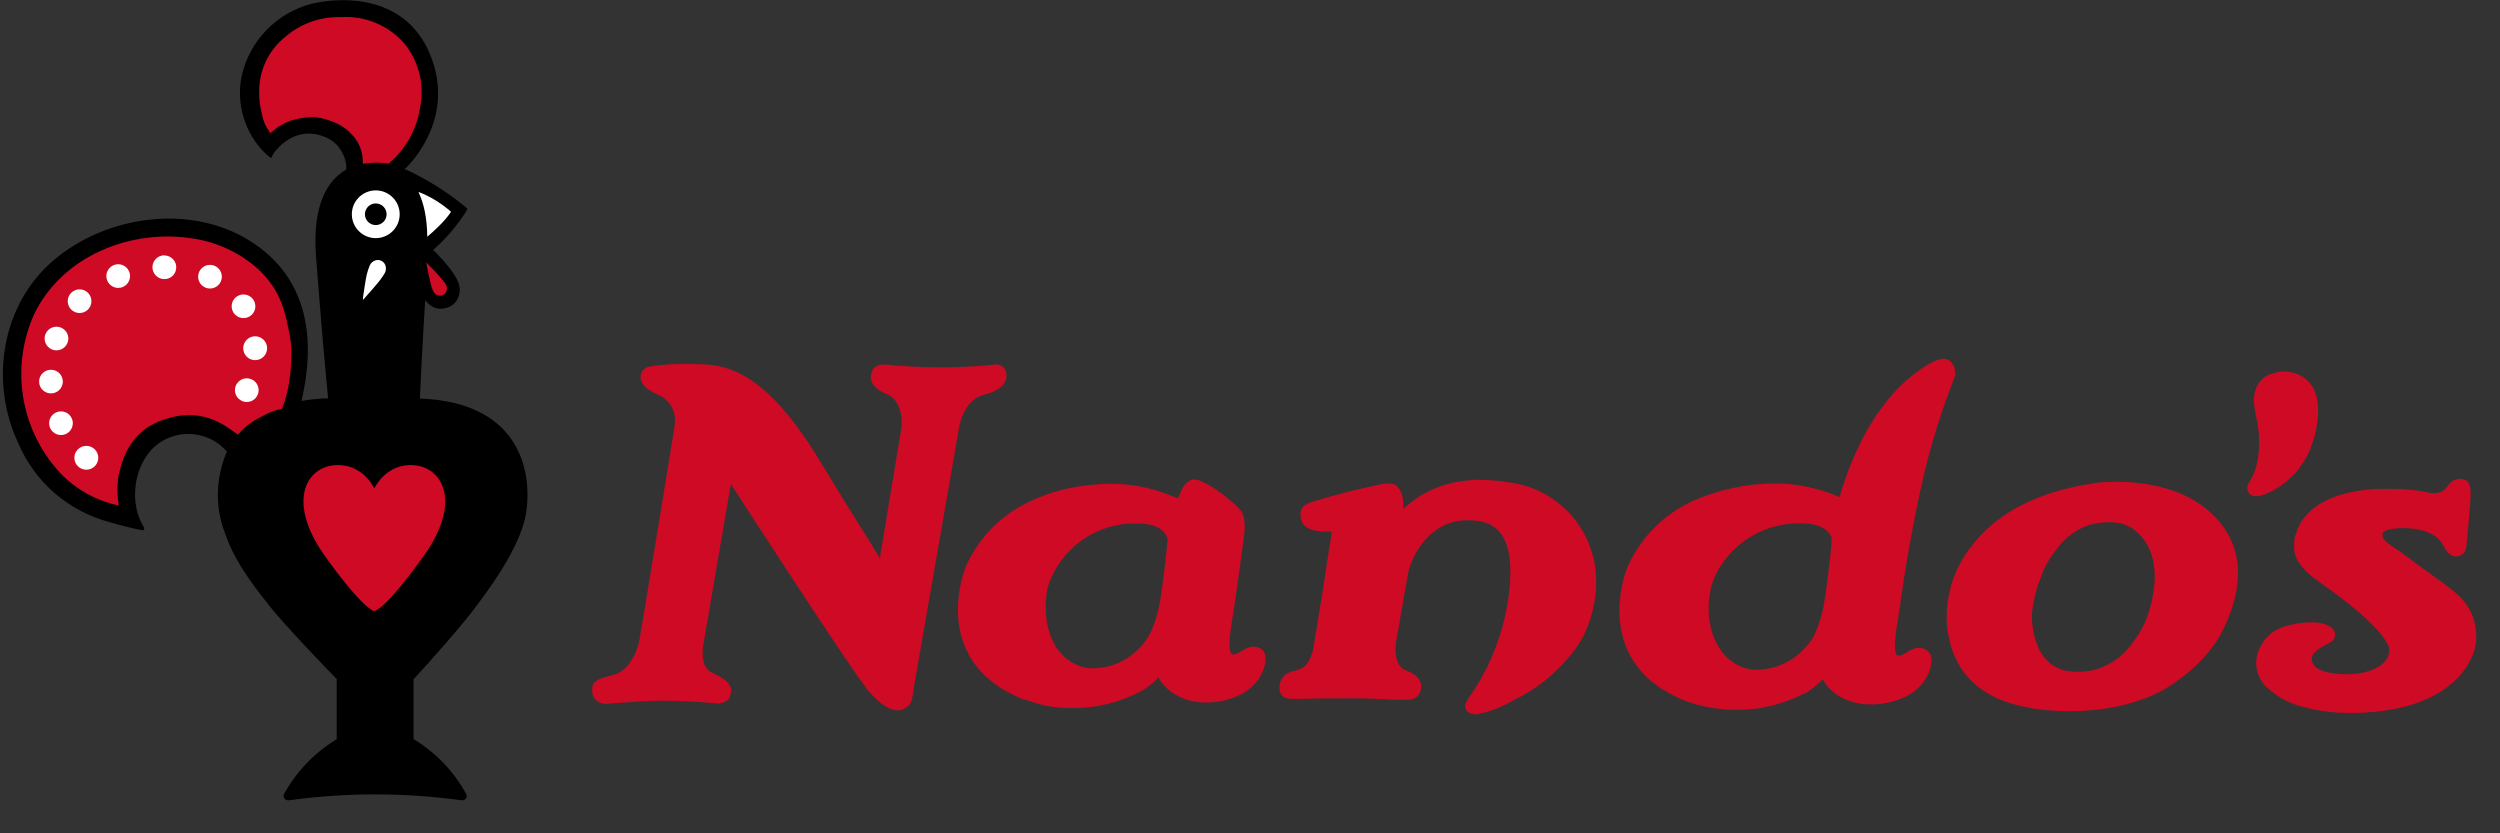<svg width="102" height="34" viewBox="0 0 102 34" fill="none" xmlns="http://www.w3.org/2000/svg">
<rect x="0" y="0" width="102" height="34" fill="#333333" stroke="none"/>
<g clip-path="url(#clip0_10770_7491)">
<path d="M82.918 25.468L82.901 25.218V25.193V25.168C82.901 24.702 83.093 24.02 83.151 23.861L83.16 23.836C83.343 23.337 83.418 23.12 83.66 22.754C84.077 22.155 84.269 21.955 84.711 21.663C85.008 21.483 85.341 21.369 85.687 21.33H85.695C85.925 21.299 86.157 21.299 86.387 21.33L86.404 21.339C86.446 21.339 86.863 21.38 87.238 21.755C87.638 22.13 87.863 22.654 87.905 23.295C87.93 23.62 87.905 23.895 87.83 24.336C87.688 25.127 87.405 25.668 87.188 25.976C86.854 26.467 86.571 26.8 86.112 27.05C85.895 27.175 85.487 27.408 84.803 27.408C84.627 27.408 84.444 27.391 84.252 27.358C84.035 27.325 83.735 27.133 83.718 27.125C83.658 27.077 83.6 27.027 83.543 26.975C83.193 26.625 82.993 26.142 82.918 25.468ZM90.282 20.997C89.098 19.832 87.313 19.657 86.362 19.657C86.067 19.653 85.771 19.67 85.478 19.707C83.168 20.048 81.475 20.914 80.433 22.288C79.722 23.185 79.366 24.31 79.432 25.451C79.599 27.391 80.766 28.549 82.868 28.89C82.893 28.898 83.518 29.015 84.427 29.015C85.511 29.015 86.504 28.857 87.363 28.549C87.918 28.358 88.439 28.08 88.906 27.724C90.073 26.892 90.574 25.934 90.599 25.893C91.324 24.519 91.867 22.554 90.299 21.014L90.282 20.997ZM92.45 20.148C92.326 20.204 92.194 20.237 92.058 20.248C92.012 20.252 91.965 20.247 91.921 20.233C91.876 20.218 91.835 20.195 91.8 20.165C91.74 20.11 91.702 20.035 91.691 19.955C91.68 19.874 91.698 19.793 91.741 19.724C92.334 18.849 92.2 17.526 92.025 16.893V16.876L92.017 16.802C91.981 16.654 91.961 16.503 91.958 16.352C91.958 15.661 92.375 15.395 92.434 15.361C92.471 15.338 92.51 15.319 92.55 15.303L92.575 15.286C92.683 15.249 92.791 15.216 92.901 15.186C93.214 15.128 93.537 15.169 93.826 15.303C93.993 15.386 94.143 15.511 94.268 15.661C94.385 15.811 94.469 15.994 94.519 16.194C94.585 16.468 94.602 16.793 94.552 17.168C94.552 17.168 94.502 17.617 94.394 17.917L94.293 18.225C94.21 18.46 94.098 18.684 93.96 18.891L93.901 18.966C93.801 19.116 93.76 19.183 93.618 19.332L93.501 19.441L93.451 19.491C93.164 19.774 92.824 19.997 92.45 20.148ZM101.032 25.943C101.049 26.584 100.698 27.291 100.09 27.832C99.539 28.332 98.755 28.707 97.863 28.89C97.654 28.94 96.887 29.09 95.928 29.09C95.203 29.09 94.552 29.006 93.977 28.84V28.848L93.81 28.798C93.28 28.642 92.798 28.356 92.409 27.966C92.213 27.749 92.091 27.476 92.061 27.185C92.031 26.895 92.094 26.603 92.242 26.351C92.434 26.009 92.709 25.751 93.034 25.626C93.576 25.41 94.102 25.393 94.268 25.393H94.368C94.594 25.393 95.027 25.451 95.203 25.685C95.269 25.768 95.286 25.876 95.261 25.984C95.252 26.043 95.203 26.142 95.061 26.217C94.66 26.425 94.377 26.6 94.327 26.8C94.302 26.9 94.327 27 94.394 27.116C94.535 27.358 95.011 27.5 95.711 27.508H95.745C96.454 27.508 97.021 27.316 97.312 26.983C97.372 26.917 97.417 26.839 97.446 26.755C97.474 26.67 97.486 26.581 97.479 26.492C97.473 26.429 97.456 26.367 97.429 26.309C97.112 25.685 96.237 24.885 94.677 23.778C94.626 23.743 94.576 23.707 94.527 23.67C93.559 22.987 93.585 22.421 93.601 22.23V22.205V22.18C93.601 21.938 93.668 21.78 93.676 21.78L93.685 21.755C94.068 20.49 95.519 20.115 96.362 20.007C96.679 19.965 96.921 19.957 97.046 19.948H97.513C98.197 19.948 98.722 20.015 98.955 20.073C99.089 20.107 99.206 20.123 99.314 20.123C99.648 20.123 99.773 19.957 99.881 19.807L99.898 19.782C99.981 19.665 100.165 19.524 100.398 19.541H100.432C100.682 19.566 100.824 19.682 100.799 20.265C100.782 20.673 100.665 21.93 100.64 22.18C100.623 22.404 100.565 22.554 100.473 22.613C100.379 22.679 100.263 22.709 100.148 22.696C99.915 22.679 99.731 22.355 99.698 22.279C99.564 21.947 99.064 21.547 98.055 21.547H97.988C97.479 21.564 97.296 21.647 97.237 21.722C97.196 21.763 97.196 21.805 97.204 21.872V21.888C97.229 22.038 97.513 22.238 97.746 22.388L97.996 22.554C98.497 22.937 98.897 23.22 99.214 23.453C99.573 23.703 99.831 23.895 100.048 24.07C100.382 24.344 101.007 24.852 101.032 25.943ZM69.716 24.611C69.732 24.369 69.766 24.153 69.816 23.945L69.824 23.911C69.899 23.653 70.008 23.412 70.158 23.162C70.505 22.594 70.996 22.128 71.582 21.81C72.168 21.493 72.827 21.336 73.494 21.355C74.419 21.355 74.661 21.747 74.728 21.93V22.063C74.736 22.238 74.544 23.945 74.411 24.669C74.361 24.952 74.236 25.501 73.994 25.968C73.902 26.134 73.802 26.267 73.694 26.376C73.442 26.676 73.127 26.917 72.771 27.081C72.415 27.245 72.026 27.328 71.634 27.325C71.267 27.325 70.917 27.192 70.566 26.917C70.124 26.567 69.657 25.776 69.716 24.611ZM78.473 26.459C78.418 26.444 78.362 26.435 78.306 26.434H78.281C78.081 26.434 77.93 26.534 77.805 26.609C77.689 26.692 77.58 26.75 77.455 26.75C77.442 26.75 77.429 26.747 77.418 26.741C77.406 26.736 77.396 26.727 77.388 26.717C77.238 26.525 77.355 25.818 77.388 25.551L77.405 25.468C77.472 25.077 77.539 24.611 77.622 24.003L77.764 23.087C77.88 22.338 78.172 20.823 78.347 20.023C78.815 17.867 79.348 16.444 79.607 15.761C79.732 15.428 79.774 15.328 79.774 15.261C79.774 15.153 79.757 14.828 79.482 14.678C79.43 14.651 79.373 14.637 79.315 14.637C78.981 14.637 78.506 14.962 78.239 15.153C76.179 16.66 75.345 19.299 75.053 20.282C74.233 19.921 73.348 19.731 72.451 19.724H72.426C71.262 19.73 70.112 19.976 69.049 20.448C67.85 21 66.9 21.976 66.38 23.187C66.263 23.478 65.329 26.126 67.422 27.832L67.539 27.916L67.589 27.957L67.772 28.091L67.839 28.132L67.923 28.174C68.173 28.332 68.423 28.457 68.707 28.573L68.723 28.582C69.38 28.826 70.074 28.955 70.775 28.965H70.842C71.802 28.968 72.749 28.74 73.602 28.299V28.315L73.744 28.232C74.052 28.032 74.253 27.841 74.369 27.708L74.428 27.816C74.603 28.132 75.22 28.723 76.263 28.74C76.429 28.74 76.596 28.74 76.755 28.715C77.355 28.64 78.423 28.349 78.756 27.275C78.798 27.133 78.848 26.858 78.74 26.667C78.713 26.618 78.676 26.575 78.631 26.54C78.587 26.506 78.535 26.481 78.481 26.467L78.473 26.459ZM39.108 17.576L37.273 28.116C37.273 28.199 37.207 28.523 37.207 28.532C37.157 28.798 36.873 28.981 36.631 28.981H36.615C36.031 28.981 35.38 28.116 35.347 28.082L35.28 27.982C34.563 27.067 30.585 20.931 29.818 19.749L28.709 26.226C28.709 26.234 28.492 27.2 29.042 27.441C29.876 27.808 29.876 28.107 29.801 28.357C29.768 28.482 29.693 28.648 29.384 28.69C29.352 28.7 29.318 28.705 29.284 28.707H29.259L29.025 28.682C28.948 28.67 28.87 28.662 28.792 28.657H28.733C28.525 28.64 27.899 28.59 26.999 28.59C26.382 28.59 25.748 28.64 25.323 28.673L24.872 28.707H24.855C24.855 28.707 24.814 28.723 24.755 28.723C24.647 28.723 24.438 28.698 24.297 28.54C24.188 28.424 24.146 28.257 24.163 28.041C24.197 27.741 24.58 27.649 24.947 27.558L24.98 27.549C25.756 27.358 26.023 26.451 26.098 26.076V26.051C26.256 25.168 26.599 23.02 26.915 21.122L27.508 17.484C27.616 16.885 27.441 16.46 26.965 16.152H26.949C26.76 16.071 26.578 15.974 26.407 15.861C26.273 15.777 26.123 15.544 26.131 15.361C26.137 15.268 26.173 15.179 26.233 15.107C26.293 15.035 26.374 14.984 26.465 14.962H26.482L26.507 14.953H26.523C26.523 14.953 26.674 14.92 26.932 14.895H26.957C27.481 14.844 28.008 14.833 28.533 14.862H28.575C28.779 14.861 28.983 14.877 29.184 14.912C30.668 15.153 32.019 16.41 33.554 18.974C34.121 19.915 34.813 21.031 35.38 21.93L35.898 22.771L36.773 17.492C36.773 17.492 36.932 16.393 36.173 16.077C35.739 15.911 35.489 15.619 35.531 15.328C35.564 14.995 35.822 14.828 36.198 14.878H36.223L36.364 14.895L36.59 14.92H36.648C37.981 15.025 39.321 15.008 40.651 14.87C40.818 14.87 40.977 14.978 41.035 15.128L41.051 15.186C41.135 15.619 40.826 15.936 40.134 16.11C39.258 16.335 39.117 17.517 39.117 17.526L39.108 17.576ZM65.121 23.853V23.911C65.121 24.178 65.02 25.385 64.37 26.342C63.706 27.295 62.807 28.061 61.76 28.565C61.291 28.845 60.778 29.043 60.242 29.148C60.217 29.148 60.108 29.148 60.041 29.123L60.025 29.115C59.925 29.073 59.783 29.015 59.775 28.798C59.775 28.757 59.8 28.682 59.916 28.482C60.233 28.049 61.284 26.5 61.559 24.253C61.718 23.004 61.576 22.13 61.151 21.672C60.884 21.372 60.483 21.23 59.941 21.23H59.724C58.273 21.322 57.598 22.688 57.448 23.395L56.947 26.259C56.922 26.534 56.906 27.192 57.373 27.358C57.823 27.516 58.04 27.799 57.973 28.132C57.923 28.382 57.74 28.54 57.473 28.549C57.106 28.565 56.747 28.549 56.405 28.523L55.805 28.498C55.213 28.491 54.62 28.491 54.028 28.498H53.803C53.67 28.505 53.536 28.507 53.403 28.507C53.236 28.515 53.011 28.523 52.786 28.515C52.535 28.515 52.419 28.482 52.344 28.415C52.21 28.315 52.202 28.132 52.202 28.057C52.202 27.874 52.269 27.716 52.385 27.583C52.511 27.45 52.669 27.408 52.827 27.366C53.111 27.291 53.403 27.216 53.578 26.484L53.987 23.986C54.099 23.225 54.215 22.465 54.337 21.705C54.337 21.697 54.279 21.672 54.17 21.688C54.103 21.688 53.27 21.73 53.111 21.272C52.911 20.698 53.311 20.556 53.503 20.49L53.553 20.473C54.498 20.178 55.459 19.933 56.43 19.74L56.664 19.724C56.789 19.724 56.881 19.749 56.956 19.807C57.273 20.073 57.256 20.456 57.248 20.773C57.961 20.096 58.885 19.684 59.866 19.607C60.087 19.575 60.311 19.566 60.533 19.582C60.95 19.59 61.326 19.64 61.434 19.665C62.468 19.761 63.427 20.247 64.113 21.026C64.798 21.805 65.159 22.817 65.121 23.853ZM47.632 22.046C47.632 22.221 47.448 23.895 47.315 24.611C47.248 24.969 47.048 25.859 46.589 26.326C46.342 26.622 46.032 26.861 45.682 27.023C45.331 27.186 44.949 27.269 44.563 27.266C44.196 27.266 43.854 27.133 43.503 26.867C43.061 26.517 42.611 25.735 42.669 24.577C42.669 24.344 42.711 24.128 42.761 23.911L42.77 23.886C43.024 23.134 43.512 22.483 44.163 22.028C44.814 21.573 45.594 21.337 46.389 21.355C47.598 21.355 47.64 22.021 47.64 22.046H47.632ZM51.31 26.409C51.252 26.393 51.194 26.385 51.134 26.384C50.943 26.384 50.801 26.476 50.667 26.559C50.551 26.634 50.451 26.7 50.325 26.7H50.3C50.289 26.699 50.278 26.695 50.268 26.69C50.258 26.684 50.249 26.676 50.242 26.667C50.092 26.476 50.2 25.776 50.242 25.501L50.25 25.435C50.359 24.752 50.476 23.945 50.567 23.27L50.617 22.896C50.676 22.488 50.784 21.73 50.784 21.564C50.792 20.981 50.651 20.848 50.492 20.689L50.451 20.648C50.2 20.406 49.867 20.107 49.258 19.757C49.108 19.674 48.874 19.541 48.674 19.566C48.507 19.582 48.341 19.749 48.257 19.898C48.215 19.965 48.165 20.09 48.107 20.24L48.09 20.273C48.077 20.285 48.063 20.296 48.049 20.306C48.007 20.331 47.924 20.29 47.849 20.248C46.867 19.835 45.799 19.669 44.738 19.765C43.798 19.82 42.878 20.055 42.027 20.456C40.84 21.003 39.898 21.97 39.383 23.17C39.275 23.462 38.349 26.084 40.418 27.766C40.456 27.797 40.495 27.828 40.534 27.858L40.576 27.891L40.768 28.024L40.826 28.066L40.91 28.116C41.16 28.265 41.41 28.39 41.685 28.507L41.844 28.565V28.549C42.177 28.673 42.444 28.74 42.594 28.773L42.653 28.79C43.024 28.86 43.401 28.893 43.779 28.89C44.725 28.893 45.658 28.667 46.498 28.232V28.24L46.639 28.157C46.956 27.957 47.148 27.766 47.265 27.633L47.273 27.666L47.281 27.649L47.331 27.749C47.515 28.066 48.132 28.665 49.208 28.665L49.608 28.64C50.209 28.557 51.26 28.274 51.585 27.208C51.627 27.067 51.676 26.8 51.577 26.609C51.55 26.559 51.513 26.516 51.469 26.481C51.424 26.447 51.373 26.422 51.318 26.409H51.31Z" fill="#CE0A24"/>
<path d="M18.399 8.641C18.148 9.024 17.731 9.407 17.439 9.657C17.451 9.027 17.326 8.402 17.073 7.825C17.831 8.108 18.407 8.641 18.407 8.641H18.399ZM17.131 16.259C17.164 15.485 17.256 13.686 17.348 12.246C17.515 12.462 17.773 12.662 18.132 12.579C18.307 12.546 18.715 12.429 18.757 11.846C18.774 11.505 18.515 11.072 17.823 10.348C17.79 10.298 17.731 10.256 17.665 10.206C18.179 9.754 18.628 9.233 18.999 8.658L19.074 8.516L18.957 8.416C18.209 7.805 17.385 7.293 16.506 6.893L16.581 6.835C16.964 6.452 18.549 4.645 17.548 2.222C16.564 -0.167 14.062 -0.159 12.736 0.149C12.029 0.328 11.386 0.698 10.878 1.22C10.37 1.742 10.017 2.395 9.859 3.105C9.744 3.67 9.773 4.254 9.942 4.805C10.111 5.356 10.415 5.856 10.826 6.26C10.993 6.41 11.059 6.46 11.085 6.435C11.068 6.452 11.118 6.227 11.485 5.902C11.593 5.802 12.235 5.236 13.12 5.536C13.62 5.702 13.845 5.969 14.012 6.327C14.095 6.493 14.137 6.718 14.129 6.909L14.087 6.943C13.42 7.342 12.727 8.275 12.894 10.456C13.086 12.995 13.27 15.077 13.386 16.25C12.994 16.259 12.636 16.3 12.302 16.359C12.836 14.061 12.719 11.397 10.175 9.815C7.757 8.308 4.354 8.791 2.211 10.598C0.059 12.412 -0.433 15.551 0.735 18.057C1.067 18.849 1.578 19.554 2.227 20.117C2.876 20.68 3.647 21.086 4.479 21.304C4.913 21.437 5.355 21.545 5.814 21.637C5.864 21.637 5.905 21.579 5.88 21.529L5.814 21.412C5.686 21.184 5.599 20.937 5.555 20.68C5.388 19.764 5.689 18.681 6.448 18.107C6.87 17.797 7.394 17.658 7.915 17.717C8.436 17.775 8.915 18.028 9.258 18.423C8.904 19.238 8.802 20.14 8.966 21.012C9.05 21.47 9.141 21.629 9.2 21.803C9.592 23.011 10.651 24.284 11.018 24.751C11.577 25.458 13.153 27.107 13.737 27.706V30.162C12.834 30.706 12.091 31.478 11.585 32.401C11.527 32.535 11.643 32.676 11.793 32.651C14.126 32.331 16.491 32.331 18.824 32.651C18.974 32.676 19.091 32.526 19.024 32.401C18.519 31.475 17.776 30.7 16.872 30.154V27.714C17.415 27.132 18.899 25.466 19.416 24.751C19.775 24.268 21.184 22.453 21.451 21.012C21.71 19.572 21.468 16.425 17.131 16.259Z" fill="black"/>
<path d="M14.796 6.552V6.577L14.812 6.66V6.685C15.188 6.619 15.563 6.627 15.855 6.677C16.538 6.106 16.992 5.308 17.131 4.429C17.233 3.966 17.227 3.485 17.116 3.024C17.005 2.562 16.79 2.132 16.489 1.765C16.168 1.4 15.767 1.114 15.317 0.929C14.867 0.745 14.38 0.666 13.895 0.7C13.063 0.676 12.252 0.967 11.626 1.515C11.045 1.984 10.673 2.664 10.592 3.405C10.55 3.807 10.579 4.212 10.676 4.604L10.701 4.729C10.759 4.954 10.801 5.104 11.034 5.437C11.326 5.162 11.651 4.97 12.01 4.879C12.26 4.812 12.536 4.779 12.802 4.779C12.927 4.779 13.628 4.879 14.112 5.262C14.754 5.778 14.779 6.286 14.804 6.552H14.796ZM16.906 18.982C15.763 18.882 15.288 19.898 15.271 19.931C15.254 19.898 14.787 18.882 13.636 18.982C12.469 19.082 11.693 20.506 13.269 22.703C14.796 24.835 15.246 24.934 15.271 24.934C15.304 24.934 15.746 24.835 17.273 22.703C18.857 20.506 18.073 19.082 16.906 18.982ZM10.551 10.998C9.819 10.334 8.909 9.897 7.932 9.741C5.363 9.308 2.544 10.432 1.393 12.821C0.917 13.877 0.76 15.049 0.943 16.192C1.125 17.335 1.638 18.401 2.419 19.257C3.064 19.951 3.909 20.428 4.838 20.622C4.863 20.622 4.704 19.989 4.863 19.298C5.046 18.524 5.422 17.608 6.514 17.184C8.182 16.526 9.141 17.334 9.708 17.733C10.075 17.325 10.334 17.167 10.726 16.967C11.026 16.801 11.218 16.742 11.501 16.676C11.835 15.943 11.977 14.528 11.835 13.754C11.643 12.771 11.501 11.897 10.551 10.998ZM18.198 11.622C18.282 11.772 18.223 11.955 18.081 12.039C18.018 12.067 17.947 12.072 17.88 12.054C17.813 12.036 17.755 11.995 17.715 11.939L17.698 11.914C17.685 11.896 17.674 11.876 17.665 11.855C17.625 11.764 17.595 11.669 17.573 11.572C17.523 11.389 17.439 10.99 17.406 10.798C17.389 10.723 17.381 10.715 17.389 10.707C17.601 10.912 17.804 11.126 17.998 11.348C18.072 11.434 18.139 11.526 18.198 11.622Z" fill="#CE0A24"/>
<path d="M17.074 7.834C17.283 8.267 17.424 8.858 17.433 9.657C17.725 9.408 18.15 9.025 18.4 8.642C18.4 8.642 17.833 8.109 17.074 7.834ZM15.773 8.742C15.773 8.684 15.762 8.626 15.739 8.573C15.717 8.519 15.685 8.471 15.644 8.43C15.602 8.389 15.554 8.356 15.5 8.334C15.447 8.312 15.389 8.3 15.331 8.3C15.273 8.3 15.216 8.312 15.162 8.334C15.108 8.356 15.059 8.389 15.018 8.43C14.977 8.471 14.945 8.519 14.923 8.573C14.9 8.626 14.889 8.684 14.889 8.742C14.889 8.859 14.936 8.971 15.018 9.054C15.101 9.136 15.214 9.183 15.331 9.183C15.448 9.183 15.561 9.136 15.644 9.054C15.726 8.971 15.773 8.859 15.773 8.742ZM16.307 8.742C16.307 9 16.204 9.248 16.021 9.43C15.838 9.613 15.59 9.716 15.331 9.716C15.072 9.716 14.824 9.613 14.641 9.43C14.458 9.248 14.355 9 14.355 8.742C14.355 8.483 14.458 8.236 14.641 8.053C14.824 7.87 15.072 7.768 15.331 7.768C15.59 7.768 15.838 7.87 16.021 8.053C16.204 8.236 16.307 8.483 16.307 8.742ZM15.089 10.823C15.173 10.64 15.389 10.557 15.556 10.64C15.706 10.707 15.781 10.89 15.731 11.056V11.073C15.72 11.102 15.706 11.13 15.69 11.156C15.648 11.223 15.59 11.322 15.498 11.439C15.356 11.622 15.047 11.972 14.889 12.147C14.831 12.213 14.822 12.23 14.806 12.222L14.814 12.113C14.847 11.872 14.922 11.381 14.964 11.198C14.996 11.07 15.038 10.945 15.089 10.823ZM8.567 10.806C8.439 10.806 8.316 10.857 8.225 10.948C8.135 11.038 8.084 11.161 8.084 11.289C8.084 11.417 8.135 11.54 8.225 11.631C8.316 11.721 8.439 11.772 8.567 11.772C8.696 11.772 8.819 11.721 8.909 11.631C9 11.54 9.051 11.417 9.051 11.289C9.051 11.161 9 11.038 8.909 10.948C8.819 10.857 8.696 10.806 8.567 10.806ZM9.935 12.979C10.063 12.979 10.186 12.928 10.277 12.838C10.368 12.747 10.419 12.624 10.419 12.496C10.419 12.368 10.368 12.245 10.277 12.155C10.186 12.064 10.063 12.014 9.935 12.014C9.807 12.014 9.684 12.064 9.593 12.155C9.502 12.245 9.451 12.368 9.451 12.496C9.451 12.624 9.502 12.747 9.593 12.838C9.684 12.928 9.807 12.979 9.935 12.979ZM10.411 13.72C10.281 13.72 10.157 13.771 10.066 13.863C9.974 13.954 9.923 14.078 9.923 14.207C9.923 14.336 9.974 14.46 10.066 14.552C10.157 14.643 10.281 14.694 10.411 14.694C10.54 14.694 10.664 14.643 10.755 14.552C10.847 14.46 10.898 14.336 10.898 14.207C10.898 14.078 10.847 13.954 10.755 13.863C10.664 13.771 10.54 13.72 10.411 13.72ZM3.522 18.191C3.392 18.191 3.268 18.242 3.177 18.334C3.085 18.425 3.034 18.549 3.034 18.678C3.034 18.807 3.085 18.931 3.177 19.022C3.268 19.114 3.392 19.165 3.522 19.165C3.651 19.165 3.775 19.114 3.867 19.022C3.958 18.931 4.01 18.807 4.01 18.678C4.01 18.549 3.958 18.425 3.867 18.334C3.775 18.242 3.651 18.191 3.522 18.191ZM2.488 16.784C2.359 16.784 2.236 16.835 2.146 16.925C2.055 17.016 2.004 17.139 2.004 17.267C2.004 17.395 2.055 17.518 2.146 17.608C2.236 17.699 2.359 17.75 2.488 17.75C2.616 17.75 2.739 17.699 2.83 17.608C2.92 17.518 2.971 17.395 2.971 17.267C2.971 17.139 2.92 17.016 2.83 16.925C2.739 16.835 2.616 16.784 2.488 16.784ZM2.563 15.568C2.563 15.505 2.55 15.442 2.526 15.384C2.502 15.325 2.466 15.272 2.421 15.227C2.376 15.182 2.323 15.147 2.264 15.122C2.205 15.098 2.142 15.086 2.079 15.086C2.015 15.086 1.953 15.098 1.894 15.122C1.835 15.147 1.782 15.182 1.737 15.227C1.692 15.272 1.656 15.325 1.632 15.384C1.608 15.442 1.595 15.505 1.595 15.568C1.595 15.697 1.646 15.819 1.737 15.91C1.828 16 1.951 16.051 2.079 16.051C2.207 16.051 2.33 16 2.421 15.91C2.512 15.819 2.563 15.697 2.563 15.568ZM2.304 14.295C2.432 14.295 2.555 14.244 2.646 14.153C2.737 14.063 2.788 13.94 2.788 13.812C2.788 13.684 2.737 13.561 2.646 13.47C2.555 13.38 2.432 13.329 2.304 13.329C2.176 13.329 2.053 13.38 1.962 13.47C1.871 13.561 1.82 13.684 1.82 13.812C1.82 13.94 1.871 14.063 1.962 14.153C2.053 14.244 2.176 14.295 2.304 14.295ZM3.247 12.771C3.375 12.771 3.498 12.72 3.589 12.63C3.679 12.539 3.73 12.416 3.73 12.288C3.73 12.16 3.679 12.037 3.589 11.947C3.498 11.856 3.375 11.805 3.247 11.805C3.118 11.805 2.995 11.856 2.904 11.947C2.814 12.037 2.763 12.16 2.763 12.288C2.763 12.416 2.814 12.539 2.904 12.63C2.995 12.72 3.118 12.771 3.247 12.771ZM4.823 10.781C4.694 10.781 4.571 10.832 4.481 10.923C4.39 11.013 4.339 11.136 4.339 11.264C4.339 11.392 4.39 11.515 4.481 11.606C4.571 11.696 4.694 11.747 4.823 11.747C4.951 11.747 5.074 11.696 5.165 11.606C5.256 11.515 5.306 11.392 5.306 11.264C5.306 11.136 5.256 11.013 5.165 10.923C5.074 10.832 4.951 10.781 4.823 10.781ZM6.708 10.415C6.578 10.415 6.454 10.466 6.363 10.558C6.271 10.649 6.22 10.773 6.22 10.902C6.22 11.031 6.271 11.155 6.363 11.246C6.454 11.338 6.578 11.389 6.708 11.389C6.836 11.389 6.959 11.338 7.05 11.248C7.14 11.157 7.191 11.034 7.191 10.906C7.191 10.778 7.14 10.655 7.05 10.565C6.959 10.474 6.836 10.423 6.708 10.423V10.415ZM10.069 15.435C9.94 15.435 9.817 15.486 9.727 15.577C9.636 15.667 9.585 15.79 9.585 15.918C9.585 16.046 9.636 16.169 9.727 16.26C9.817 16.35 9.94 16.401 10.069 16.401C10.197 16.401 10.32 16.35 10.411 16.26C10.501 16.169 10.552 16.046 10.552 15.918C10.552 15.79 10.501 15.667 10.411 15.577C10.32 15.486 10.197 15.435 10.069 15.435Z" fill="white"/>
</g>
<defs>
<clipPath id="clip0_10770_7491">
<rect width="100.913" height="33.301" fill="white" transform="translate(0.119 0.009)"/>
</clipPath>
</defs>
</svg>
